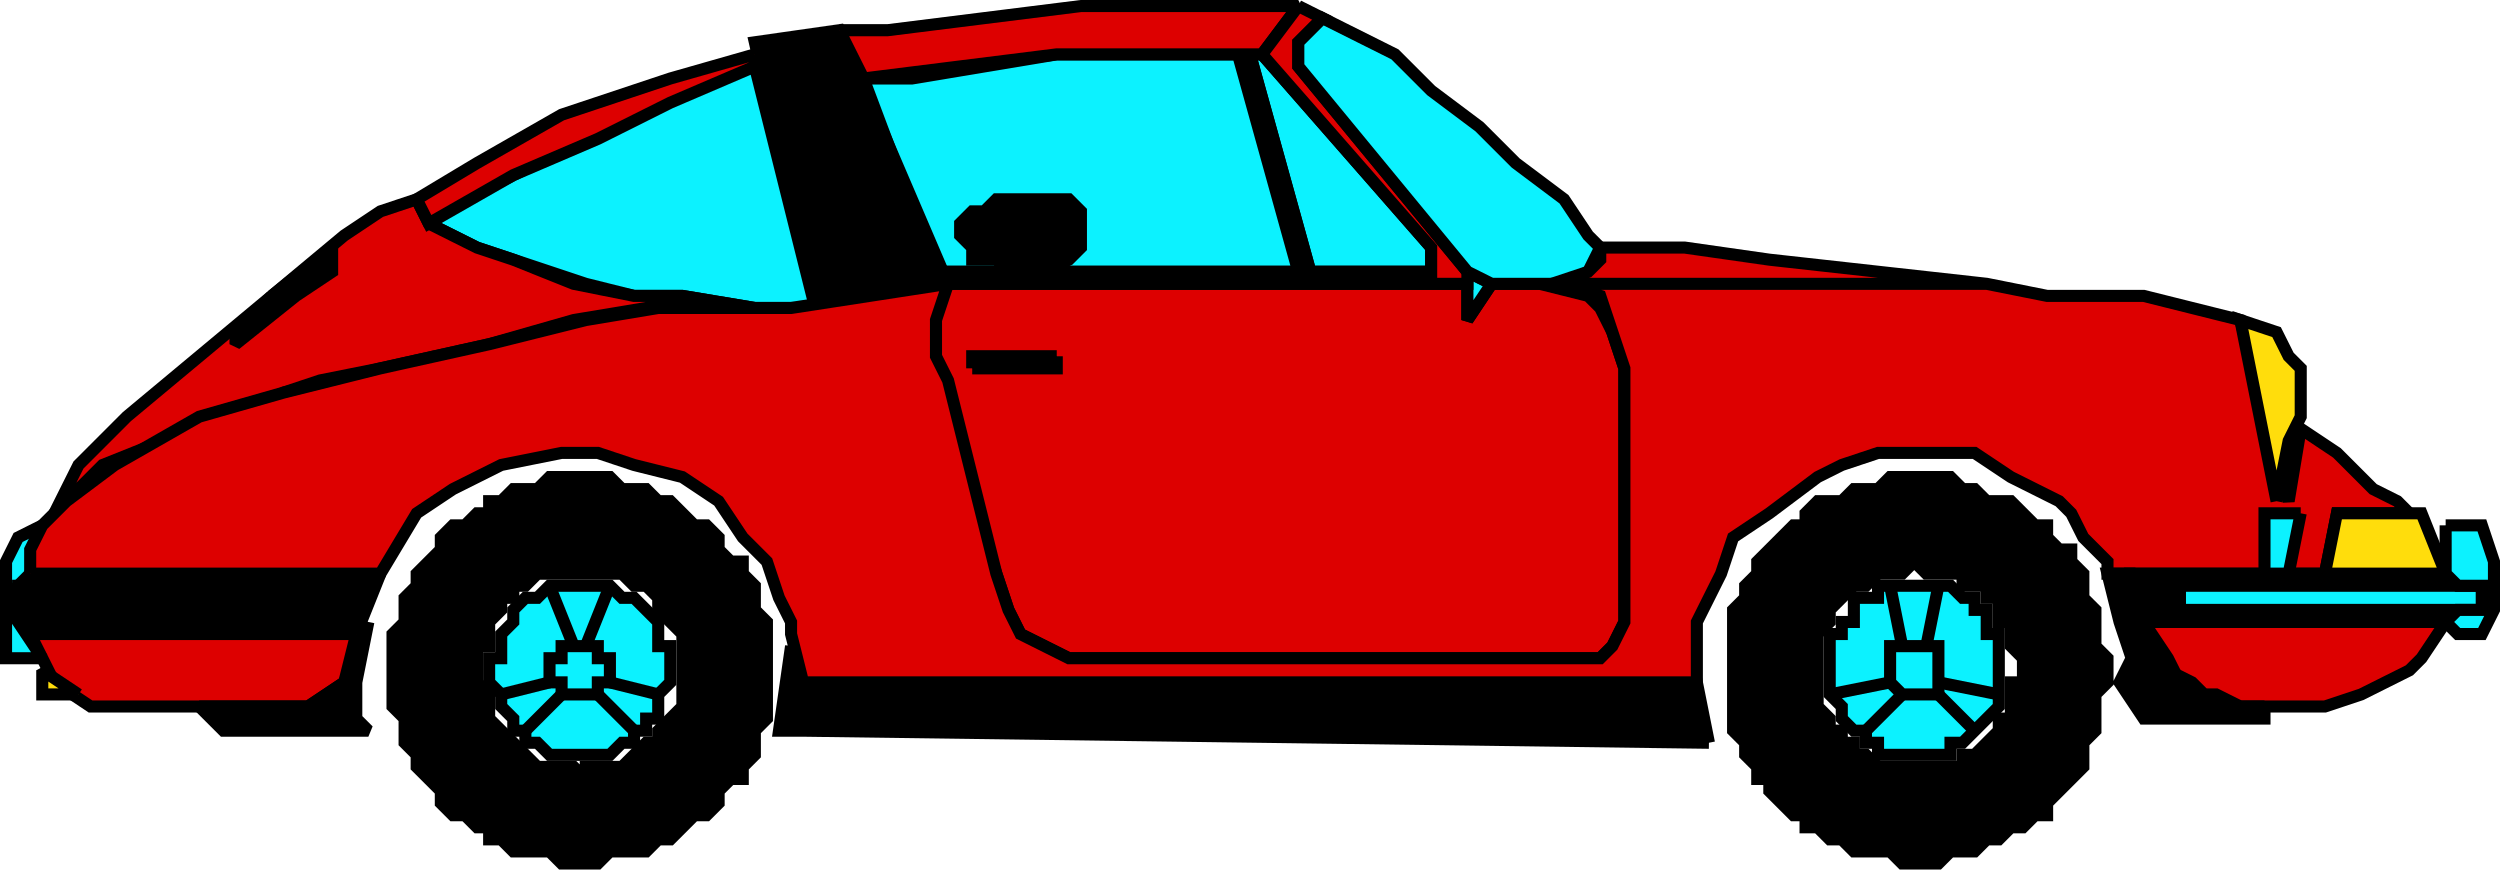 <svg width="207" height="72" version="1.2" xmlns="http://www.w3.org/2000/svg"><g fill="none" stroke="#000" fill-rule="evenodd" stroke-miterlimit="2" font-family="'Sans Serif'" font-size="12.5" font-weight="400"><path vector-effect="non-scaling-stroke" d="m141.5 61.5-1-5h-75v-3l-1 7h2l75 1" fill="#000"/><path vector-effect="non-scaling-stroke" d="m127.5 23.5 4 1 1 1 1 2 1 3v21l-1 2-1 1h-44l-2-1-2-1-1-2-1-3-2-6-2-8-1-3v-5l1-2h43v3l2-3h4" fill="#d00"/><path vector-effect="non-scaling-stroke" d="m123.5 23.5-2 3v-4l2 1m-15-1h10v-2l-14-16h-1l5 18" fill="#0cf2ff"/><path vector-effect="non-scaling-stroke" d="M103.5 4.5h-1l5 18h1l-5-18" fill="#d00"/><path vector-effect="non-scaling-stroke" d="m107.5 22.5-5-18h-15l-6 1-6 1h-4l6 16h30" fill="#0cf2ff"/><path vector-effect="non-scaling-stroke" d="m78.5 23.5-11 2-5-22 7-1 9 21" fill="#000"/><path vector-effect="non-scaling-stroke" d="m67.5 25.5-5-20-6 2-6 3-8 4-4 2-3 2 4 2 6 2 3 1 4 1h4l6 1h5" fill="#0cf2ff"/><path vector-effect="non-scaling-stroke" d="M61.5 25.5h-8l-6 1-7 2-9 2-5 1-3 1-2 1-4 1-4 2-5 2-2 2-1 1-1 1 1-2 1-2 4-4 6-5 6-5 6-5 3-2 3-1 1 2 4 2 3 1 5 2 5 1h4l6 1h-1" fill="#d00"/><path vector-effect="non-scaling-stroke" d="M7.5 47.5h6l1-2-2-2h-5v4" fill="#ffdd0c"/><path vector-effect="non-scaling-stroke" d="M31.5 47.5h-29l-1 1v3l1 2 27-1 2-5" fill="#000"/><path vector-effect="non-scaling-stroke" d="m29.5 52.5-1 4-3 2h-18l-3-2-2-4h27" fill="#d00"/><path vector-effect="non-scaling-stroke" d="M6.5 57.5h-3v-2l3 2" fill="#ffdd0c"/><path vector-effect="non-scaling-stroke" d="m3.5 43.5-2 1-1 2v8h3l-2-3v-3l1-1 1-4" fill="#0cf2ff"/><path vector-effect="non-scaling-stroke" d="m62.5 4.5-7 2-9 3-7 4-5 3 1 2 7-4 7-3 6-3 7-3v-1m7-2 2 4 8-1 8-1h17l3-4h-18l-8 1-8 1h-4" fill="#d00"/><path vector-effect="non-scaling-stroke" d="m107.5.5-3 4 14 16v2h-41l1 1h43v-1l-14-17v-2l2-2-2-1" fill="#d00"/><path vector-effect="non-scaling-stroke" d="m121.5 22.5-14-17v-2l2-2 6 3 3 3 4 3 3 3 4 3 2 3 1 1-1 2-2 1h-6l-2-1" fill="#0cf2ff"/><path vector-effect="non-scaling-stroke" d="M128.5 23.5h36l-9-1-9-1-7-1h-7v1l-1 1-3 1m-126 24h29l3-5 3-2 4-2 5-1h3l3 1 4 1 3 2 2 3 2 2 1 3 1 2v1l1 4h74v-5l2-4 1-3 3-2 4-3 2-1 3-1h8l3 2 2 1 2 1 1 1 1 2 2 2v1h18l1-5h6l-1-1-2-1-2-2-1-1-3-2-1 6-4-15-4-1-4-1h-8l-5-1h-35l3 1 1 3 1 3v21l-1 2-1 1h-44l-2-1-2-1-1-2-1-3-4-16-1-2v-3l1-3-13 2h-11l-6 1-8 2-9 2-8 2-7 2-7 4-4 3-2 2-1 2v2" fill="#d00"/><path vector-effect="non-scaling-stroke" d="m188.5 41.5-3-15 3 1 1 2 1 1v4l-1 2-1 5" fill="#ffdd0c"/><path vector-effect="non-scaling-stroke" d="m86.5 22.5 2-1 1-1v-3l-1-1h-6l-1 1h-1l-1 1v1l1 1v1h2l1 1h3m115 25h-25l1 4h24l2-1h2v-2h-2l-2-1" fill="#000"/><path vector-effect="non-scaling-stroke" d="M205.5 48.5v2h-25v-2h25" fill="#0cf2ff"/><path vector-effect="non-scaling-stroke" d="M202.5 47.5h-10l1-5h7l2 5" fill="#ffdd0c"/><path vector-effect="non-scaling-stroke" d="M202.5 43.5h3l1 3v4l-1 2h-2l-1-1 1-1h2v-2h-2l-1-1v-4" fill="#0cf2ff"/><path vector-effect="non-scaling-stroke" d="m202.5 51.5-2 3-1 1-2 1-2 1-3 1h-8l-4-2-1-2-2-3h25" fill="#d00"/><path vector-effect="non-scaling-stroke" d="M187.5 58.5h-2l-2-1h-1l-1-1-2-1-1-2-1-2v-2l-1-2h-2l1 4 1 3-1 2 2 3h10v-1m-100-29v1h-5v-1h5m-7 1v-1h1v1h-1m63 25v-5l1-1v-1l1-1v-1l1-1 1-1 1-1h1v-1l1-1h2l1-1h2l1-1h5l1 1h1l1 1h2l1 1 1 1h1v1l1 1h1v1l1 1v2l1 1v3l1 1v2l-1 1v3l-1 1v2l-1 1-1 1-1 1v1h-1l-1 1h-1l-1 1h-1l-1 1h-2l-1 1h-3l-1-1h-3l-1-1h-1l-1-1h-1v-1h-1l-1-1-1-1v-1h-1v-1l-1-1v-1l-1-1v-5h7v-3l1-1v-1l1-1 1-1h1l1-1h2l1-1 1 1h3v1h2v1h1v2h1v2l1 1v2h-1v3h-1v1l-1 1-1 1h-1v1h-7l-1-1h-1v-1h-1v-1h-1v-1l-1-1v-3h-7" fill="#000"/><path vector-effect="non-scaling-stroke" d="M151.5 55.5v-3h1v-1h1v-2h2v-1h6l1 1h1v1h1v2h1v6l-1 1-1 1-1 1h-1v1h-6v-1h-1v-1h-1l-1-1v-1l-1-1v-2" fill="#0cf2ff"/><path vector-effect="non-scaling-stroke" d="M156.5 55.5v-2h4v4h-3l-1-1v-1" fill="#0cf2ff"/><path vector-effect="non-scaling-stroke" d="m159.5 53.5 1-5m-3 5-1-5m0 8-5 1m6 0-3 3m6-4 5 1m-5 0 3 3"/><path vector-effect="non-scaling-stroke" d="M32.5 55.5v-3l1-1v-2l1-1v-1l1-1 1-1v-1l1-1h1l1-1h1v-1h1l1-1h2l1-1h5l1 1h2l1 1h1l1 1 1 1h1l1 1v1l1 1h1v1l1 1v2l1 1v8l-1 1v2l-1 1v1h-1l-1 1v1l-1 1h-1l-1 1-1 1h-1l-1 1h-3l-1 1h-3l-1-1h-3l-1-1h-1v-1h-1l-1-1h-1l-1-1v-1l-1-1-1-1v-1l-1-1v-2l-1-1v-3h7v-2h1v-2l1-1v-1h1v-1h1l1-1h7l1 1h1l1 1v1l1 1 1 1v6l-1 1-1 1v1h-1l-1 1-1 1h-3v1l-1-1h-3l-1-1-1-1-1-1-1-1v-2l-1-1v-1h-7" fill="#000"/><path vector-effect="non-scaling-stroke" d="M40.5 55.5v-1h1v-2l1-1v-1l1-1h1l1-1h5l1 1h1l1 1 1 1v2h1v3l-1 1v2h-1v1h-1v1h-1l-1 1h-5l-1-1h-1v-1h-1v-1l-1-1v-1l-1-1v-1" fill="#0cf2ff"/><path vector-effect="non-scaling-stroke" d="M45.5 55.5v-1h1v-1h3v1h1v2h-1v1h-3v-1h-1v-1" fill="#0cf2ff"/><path vector-effect="non-scaling-stroke" d="m48.5 53.5 2-5m-3 5-2-5m0 8-4 1m5 0-3 3m7-4 4 1m-5 0 3 3"/><path vector-effect="non-scaling-stroke" d="m30.5 51.5-1 5v3l1 1h-12l-2-2h9l3-2 2-5" fill="#000"/><path vector-effect="non-scaling-stroke" d="m190.5 42.5-1 5h-2v-5h3m-165 6v1h-24v-1h24" fill="#0cf2ff"/><path vector-effect="non-scaling-stroke" d="m22.5 24.5 5-4v2l-3 2-5 4v-1l3-3" fill="#000"/></g></svg>

